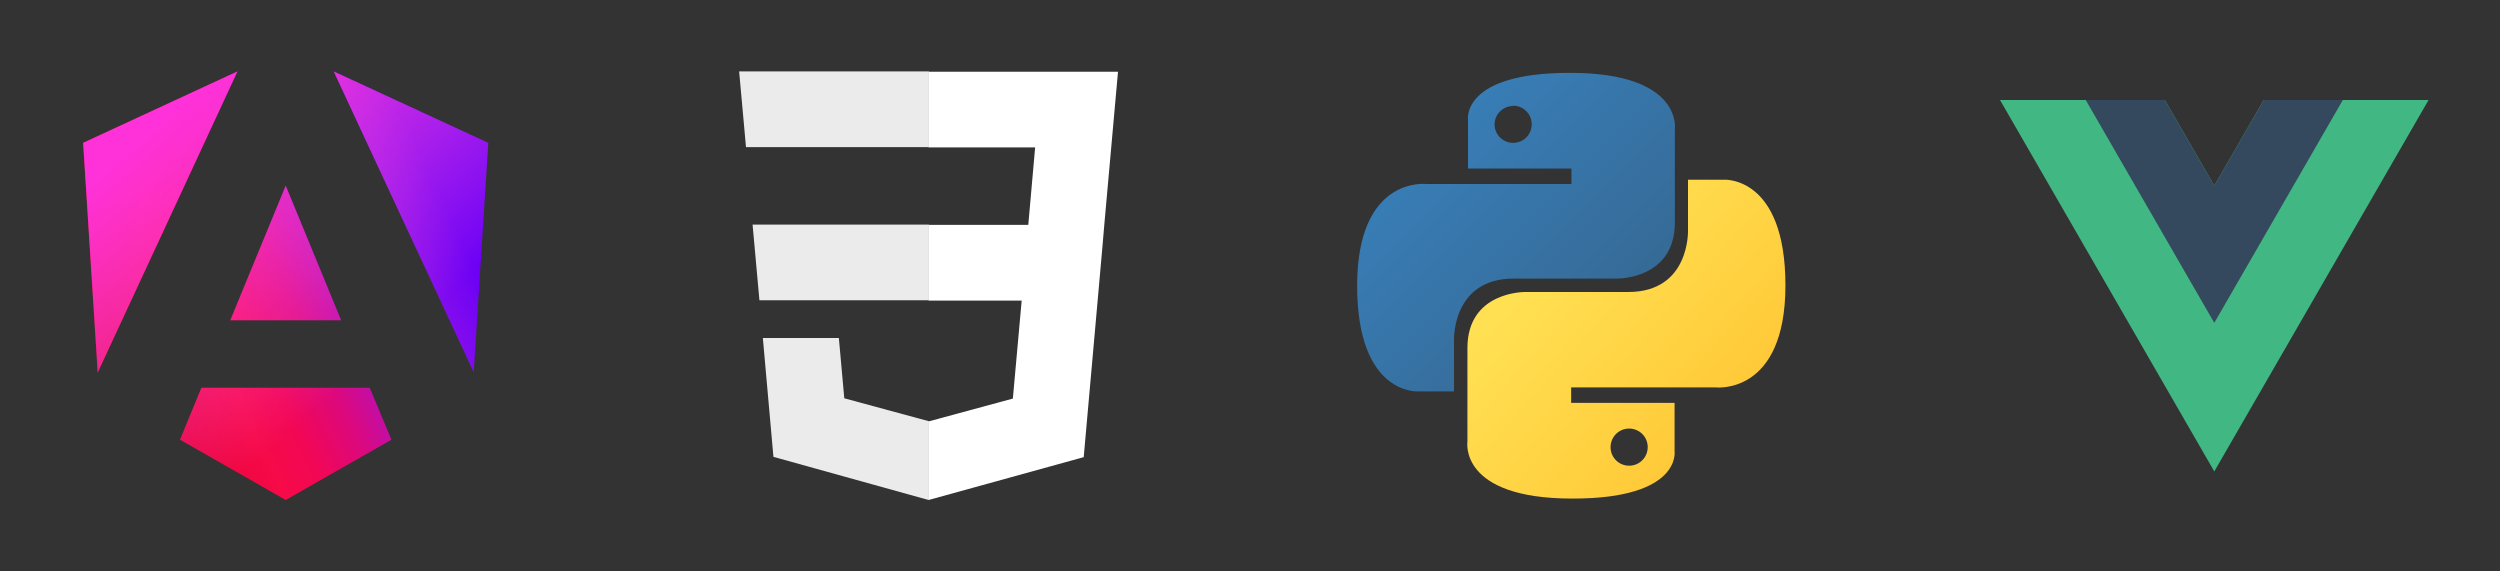 <svg width="96.25" height="22" viewBox="0 0 875 200" fill="none" xmlns="http://www.w3.org/2000/svg" xmlns:xlink="http://www.w3.org/1999/xlink" version="1.1" style="--bg:transparent"><rect x="0" y="0" width="875" height="200" fill="#333333" stroke="none"/><g class="theme-default"><g transform="translate(0, 0)"><svg width="200" height="200" version="1.1" viewBox="0 0 200 200" xml:space="preserve"
    xmlns:xlink="http://www.w3.org/1999/xlink" xmlns="http://www.w3.org/2000/svg">
    <style>
        .angular-base {
            fill: url(#firstGradient);
        }

        .angular-overlay {
            fill: url(#secondGradient);
        }
    </style>
    <defs>
        <linearGradient id="firstGradient" gradientUnits="userSpaceOnUse" x1="52.015" y1="24.253" x2="190.154"
            y2="89.901" gradientTransform="matrix(0.817 0 0 -0.817 -0.255 142.935)">
            <stop stop-color="#E40035" offset="0" />
            <stop stop-color="#F60A48" offset="0.24" />
            <stop stop-color="#F20755" offset="0.352" />
            <stop stop-color="#DC087D" offset="0.494" />
            <stop stop-color="#9717E7" offset="0.745" />
            <stop stop-color="#6C00F5" offset="1" />
        </linearGradient>
        <linearGradient id="secondGradient" gradientUnits="userSpaceOnUse" x1="72.146" y1="125.836" x2="162.547"
            y2="22.716" gradientTransform="matrix(0.817 0 0 -0.817 -0.255 142.935)">
            <stop stop-color="#FF31D9" offset="0" />
            <stop stop-color="#FF5BE1" offset="1" stop-opacity="0" />
        </linearGradient>
    </defs>
    <rect width="200" height="200" style="fill: transparent; rx: 24;" />
    <path class="angular-base" d="M170.9,50l-5.1,80.3L116.8,25L170.9,50z M137,153.9L100,175l-37-21.1l7.5-18.2h58.9L137,153.9z M100,65
	l19.4,47.1H80.6L100,65z M34.2,130.4L29.1,50l54-25L34.2,130.4z" />
    <path class="angular-overlay" d="M170.9,50l-5.1,80.3L116.8,25L170.9,50z M137,153.9L100,175l-37-21.1l7.5-18.2h58.9L137,153.9z M100,65
	l19.4,47.1H80.6L100,65z M34.2,130.4L29.1,50l54-25L34.2,130.4z" />
</svg></g><g transform="translate(225, 0)"><svg width="200" height="200" version="1.1" viewBox="0 0 200 200" xml:space="preserve"
	xmlns:xlink="http://www.w3.org/1999/xlink" xmlns="http://www.w3.org/2000/svg">
	<style>
		.css--fragment-0 {
			fill: #EBEBEB;
		}

		.css--fragment-1 {
			fill: #FFFFFF;
		}
	</style>
	<rect width="200" height="200" style="fill: transparent; rx: 24;" />
	<g>
		<path class="css--fragment-0" d="M38.4,78.6l2.4,26.5h59.3V78.6H38.4z M100.1,25L100.1,25H33.7l2.4,26.5h64V25z M100.1,175v-27.6l-0.1,0
		l-29.5-8l-1.9-21.1H54.2H42l3.7,41.6L100,175L100.1,175z" />
		<path class="css--fragment-1" d="M132.6,105.1l-3.1,34.4l-29.5,8V175l54.3-15l0.4-4.5l6.2-69.7l0.6-7.1l4.8-53.6H100v26.5h37.3l-2.4,27.1H100
		v26.5H132.6z" />
	</g>
</svg></g><g transform="translate(450, 0)"><svg width="200" height="200" version="1.1" viewBox="0 0 200 200" xml:space="preserve"
	xmlns:xlink="http://www.w3.org/1999/xlink" xmlns="http://www.w3.org/2000/svg">
	<style>
		.python-blue {
			fill: url(#blueGrad);
		}

		.python-yellow {
			fill: url(#yellowGrad);
		}
	</style>
	<defs>
		<linearGradient id="yellowGrad" gradientUnits="userSpaceOnUse" x1="-339.081" y1="699.693" x2="-339.064"
			y2="699.678" gradientTransform="matrix(4734.5 0 0 -4745.25 1605460.75 3320306.75)">
			<stop offset="0" stop-color="#FFE052" />
			<stop offset="1" stop-color="#FFC331" />
		</linearGradient>
		<linearGradient id="blueGrad" gradientUnits="userSpaceOnUse" x1="-338.741" y1="699.365" x2="-338.726"
			y2="699.35" gradientTransform="matrix(4734.5 0 0 -4745.25 1603810.75 3318700.5)">
			<stop offset="0" stop-color="#387EB8" />
			<stop offset="1" stop-color="#366994" />
		</linearGradient>
	</defs>
	<rect width="200" height="200" style="fill: transparent; rx: 24;" />
	<g>
		<path class="python-blue" d="M99.4,25.5c-38,0-35.6,16.4-35.6,16.4v17.1h36.2v5.4H49.3c0,0-24.3-3-24.3,35.6s21.5,37,21.5,37h12.4v-18
		c0,0-0.7-21.5,20.9-21.5H116c0,0,20.2,0.3,20.2-19.6V45.4c0,0,3.1-19.9-36.7-19.9l0,0L99.4,25.5z M79.4,37c3.6-0.1,6.6,2.7,6.7,6.3
		c0.1,3.6-2.7,6.6-6.3,6.7c-3.6,0.1-6.6-2.7-6.7-6.3c0,0,0,0,0,0v-0.1c0-3.6,2.9-6.5,6.5-6.5l0,0L79.4,37z" />
		<path class="python-yellow" d="M100.5,174.5c38,0,35.6-16.5,35.6-16.5v-17H99.9v-5.4h50.7c0,0,24.3,2.7,24.3-35.7s-21.5-37-21.5-37h-12.6
		v17.8c0,0,0.7,21.5-20.9,21.5H83.8c0,0-20.2-0.3-20.2,19.6v32.8c0,0-3.1,19.9,36.7,19.9L100.5,174.5L100.5,174.5z M120.4,163
		c-3.6,0.1-6.6-2.7-6.7-6.3s2.7-6.6,6.3-6.7c3.6-0.1,6.6,2.7,6.7,6.3c0,0,0,0,0,0v0.2c0,3.6-2.9,6.5-6.5,6.5c0,0,0,0,0,0H120.4
		L120.4,163z" />
	</g>
</svg></g><g transform="translate(675, 0)"><svg width="200" height="200" version="1.1" viewBox="0 0 200 200" xml:space="preserve"
	xmlns:xlink="http://www.w3.org/1999/xlink" xmlns="http://www.w3.org/2000/svg">
	<style>
		.vue--segment-0 {
			fill: #41B883;
		}

		.vue--segment-1 {
			fill: #34495E;
		}
	</style>
	<g>
		<rect width="200" height="200" style="fill: transparent; rx: 24;" />
		<polygon class="vue--segment-0" points="117.3,35 100,65 82.7,35 25,35 100,165 175,35 	" />
		<polygon class="vue--segment-1" points="117.3,35 100,65 82.7,35 55,35 100,113 145,35 	" />
	</g>
</svg></g></g></svg>